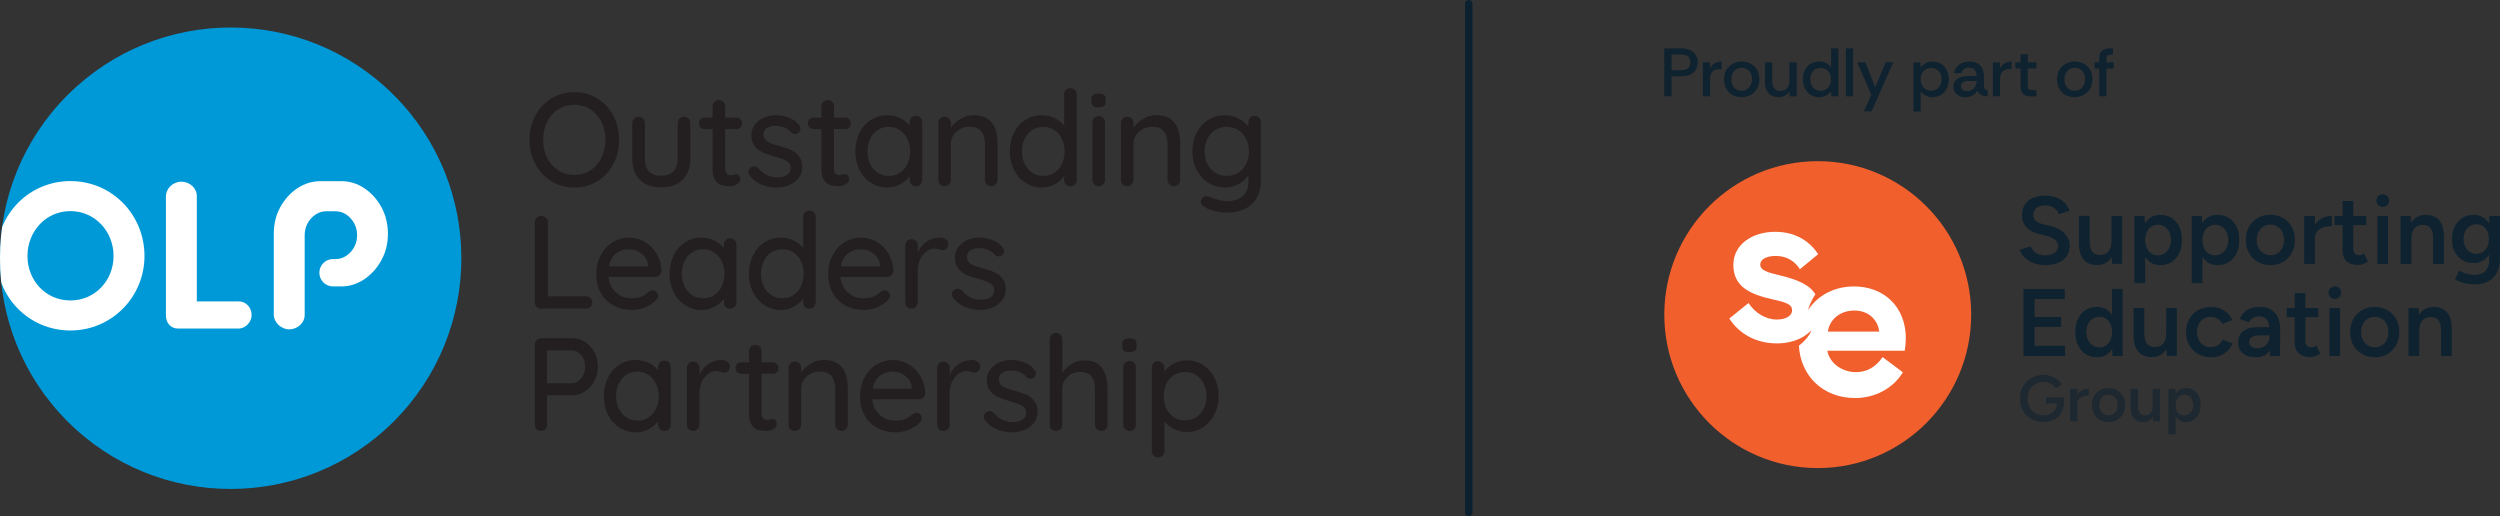 <?xml version="1.0" encoding="UTF-8"?>
<svg id="Layer_2" data-name="Layer 2" xmlns="http://www.w3.org/2000/svg" xmlns:xlink="http://www.w3.org/1999/xlink" viewBox="0 0 543.67 112.31">
  <rect x="0" y="0" width="543.67" height="112.31" fill="#333333" stroke="none"/>
  <defs>
    <style>
      .cls-1, .cls-2 {
        fill: none;
      }

      .cls-3 {
        fill: #231f20;
      }

      .cls-4 {
        isolation: isolate;
        opacity: .6;
      }

      .cls-4, .cls-5 {
        fill: #0f222f;
      }

      .cls-2 {
        stroke: #0c212f;
        stroke-linecap: round;
        stroke-miterlimit: 10;
        stroke-width: 1.62px;
      }

      .cls-6 {
        fill: #fff;
      }

      .cls-7 {
        fill: #0099d8;
      }

      .cls-8 {
        fill: #f15f2d;
      }

      .cls-9 {
        clip-path: url(#clippath);
      }
    </style>
    <clipPath id="clippath">
      <path class="cls-1" d="M14.69,20.68c-19.59,19.6-19.59,51.36,0,70.96,19.59,19.59,51.36,19.59,70.96,0,19.59-19.6,19.59-51.37,0-70.96-9.79-9.8-22.63-14.69-35.47-14.69s-25.68,4.9-35.48,14.69"/>
    </clipPath>
  </defs>
  <g id="Layer_1-2" data-name="Layer 1">
    <g>
      <g>
        <g>
          <path class="cls-7" d="M14.69,20.68C34.28,1.08,66.06,1.08,85.64,20.68c19.59,19.59,19.59,51.36,0,70.96-19.6,19.59-51.37,19.59-70.96,0-19.59-19.6-19.59-51.36,0-70.96"/>
          <g class="cls-9">
            <path class="cls-6" d="M24.7,55.67c0,5.29-4,9.67-9.39,9.67s-9.34-4.37-9.34-9.67,3.96-9.76,9.34-9.76,9.39,4.46,9.39,9.76M31.42,55.67c0-9.02-7.09-16.29-16.11-16.29S-.75,46.65-.75,55.67s7.09,16.2,16.06,16.2,16.11-7.27,16.11-16.2"/>
            <path class="cls-6" d="M42.8,42.64c0-1.7-1.52-3.13-3.36-3.13s-3.31,1.47-3.36,3.13v25.96c0,1.56.97,2.85,2.67,2.85h13.21c1.47-.05,2.76-1.43,2.76-2.95,0-1.61-1.24-2.95-2.76-2.95h-9.16v-22.92Z"/>
            <path class="cls-6" d="M72.43,56.33c-1.64,0-2.98,1.33-2.98,2.98s1.33,2.98,2.98,2.98c.03,0,.07-.01.1-.01h0s1.71.01,1.71.01c1.76,0,3.42-.52,4.96-1.55,1.54-1.03,2.79-2.42,3.74-4.15.95-1.73,1.42-3.64,1.42-5.75s-.48-4.07-1.42-5.8c-.95-1.73-2.2-3.1-3.74-4.12-1.54-1.02-3.2-1.52-4.96-1.52h-4.58c-1.76,0-3.42.51-4.96,1.52-1.54,1.02-2.79,2.39-3.74,4.12-.95,1.73-1.42,3.66-1.42,5.8,0,.1.01.19.02.29h-.02v17.36c.05,1.66,1.61,3.13,3.36,3.13,1.84,0,3.36-1.43,3.36-3.13v-5.26h0v-12.07h0s0-.01,0-.02c0-.95.22-1.83.65-2.61.44-.78,1.01-1.41,1.72-1.88.71-.47,1.47-.7,2.28-.7h2.1c.81,0,1.57.23,2.28.7.71.47,1.28,1.1,1.72,1.88.44.78.65,1.66.65,2.61s-.22,1.85-.65,2.63c-.44.78-1.01,1.41-1.72,1.87-.71.46-1.47.7-2.28.7,0,0-.54.01-.57.01"/>
          </g>
          <path class="cls-3" d="M257.74,91.44c-.9,0-1.71-.23-2.42-.68-.71-.45-1.26-1.08-1.66-1.89-.39-.81-.59-1.71-.59-2.71s.2-1.9.59-2.71c.39-.81.95-1.44,1.66-1.89.71-.45,1.52-.68,2.42-.68s1.68.23,2.39.69c.71.46,1.26,1.09,1.66,1.89.39.8.59,1.7.59,2.69s-.2,1.9-.59,2.69c-.39.8-.95,1.43-1.66,1.89-.71.46-1.51.69-2.39.69M258.05,78.36c-1,0-1.94.24-2.82.72-.88.48-1.56,1.06-2.02,1.73v-.84c0-.4-.13-.74-.39-1.01-.26-.27-.59-.4-.99-.4s-.73.13-.98.4c-.25.27-.37.6-.37,1.01v18.12c0,.4.13.73.39.99.26.26.58.39.97.39.4,0,.73-.13.99-.4.26-.27.39-.6.39-.98v-6.4c.54.63,1.24,1.17,2.1,1.61.86.44,1.8.66,2.79.66,1.27,0,2.43-.34,3.49-1.01,1.06-.67,1.89-1.6,2.49-2.78.6-1.18.91-2.52.91-4.02s-.3-2.84-.91-4.03c-.6-1.19-1.44-2.12-2.49-2.78-1.06-.66-2.24-.99-3.54-.99M245.63,76.58c.54,0,.93-.1,1.18-.29.25-.19.37-.52.37-.98v-.46c0-.44-.12-.76-.36-.97-.24-.2-.63-.3-1.17-.3s-.94.1-1.2.29c-.26.19-.39.52-.39.98v.46c0,.44.12.76.36.97.24.2.64.3,1.2.3M247.01,92.34v-12.47c0-.38-.13-.71-.39-.98s-.59-.4-.99-.4-.71.13-.97.4-.39.6-.39.98v12.47c0,.38.13.71.39.98.26.27.58.4.97.4.4,0,.73-.13.99-.4.26-.27.39-.6.39-.98M235.81,78.36c-.98,0-1.9.26-2.77.79-.86.53-1.54,1.17-2.02,1.92v-7.29c0-.38-.13-.71-.39-.98-.26-.27-.59-.4-.99-.4s-.71.13-.97.4c-.26.27-.39.6-.39.98v18.55c0,.4.12.73.37.99.25.26.58.39.98.39s.73-.13.99-.4c.26-.27.39-.6.39-.98v-7.69c0-1.06.37-1.94,1.12-2.67.75-.72,1.69-1.08,2.82-1.08,2.11,0,3.17,1.25,3.17,3.75v7.69c0,.38.13.71.39.98.26.27.58.4.97.4s.73-.13.99-.4c.26-.27.39-.6.39-.98v-7.69c0-4.19-1.69-6.28-5.07-6.28M214.19,91.36c.71.92,1.58,1.59,2.61,2.02,1.03.42,2.15.63,3.36.63.94,0,1.83-.18,2.67-.53.84-.35,1.51-.86,2.03-1.53.52-.66.78-1.44.78-2.35,0-.98-.23-1.77-.69-2.38-.46-.6-1.03-1.06-1.7-1.37-.67-.31-1.52-.59-2.54-.86-1.17-.31-2.04-.62-2.61-.95-.57-.33-.86-.83-.88-1.5,0-.71.25-1.21.76-1.51.51-.3,1.13-.45,1.86-.45s1.36.13,1.94.37c.59.25,1.08.6,1.48,1.07.21.23.49.35.84.35.29,0,.53-.09.72-.26.31-.29.46-.59.46-.89,0-.29-.12-.57-.35-.84-.58-.71-1.32-1.24-2.23-1.58-.91-.35-1.83-.52-2.75-.52s-1.85.18-2.66.55c-.82.37-1.47.87-1.96,1.53-.49.65-.73,1.41-.73,2.28,0,.98.24,1.77.73,2.38.49.6,1.09,1.07,1.8,1.38.71.32,1.6.62,2.68.91,1.09.29,1.93.6,2.49.95.57.35.85.85.85,1.5,0,.71-.28,1.22-.84,1.54-.56.32-1.2.49-1.93.5-.92,0-1.71-.16-2.38-.49-.66-.33-1.28-.82-1.86-1.47-.29-.29-.61-.43-.95-.43-.25,0-.47.07-.66.2-.4.27-.6.6-.6.98,0,.25.09.51.26.78M211.32,78.28c-1.08.02-2.04.32-2.88.91-.85.59-1.48,1.35-1.9,2.29v-1.47c0-.38-.13-.71-.39-.98-.26-.27-.59-.4-.99-.4s-.71.13-.97.4c-.26.27-.39.6-.39.98v12.33c0,.4.12.73.37.99.25.26.58.39.98.39s.73-.13.99-.4c.26-.27.39-.6.39-.98v-6.94c0-.88.18-1.69.53-2.41.35-.72.82-1.29,1.38-1.7.57-.41,1.15-.62,1.74-.62.23,0,.55.07.95.2.35.12.6.17.78.17.35,0,.64-.12.88-.36.24-.24.36-.59.36-1.05,0-.38-.18-.71-.55-.97-.37-.26-.8-.39-1.3-.39M194.14,80.81c1.04,0,1.96.33,2.78.98.82.65,1.27,1.49,1.37,2.51v.23h-8.5c.25-1.27.77-2.2,1.56-2.81.79-.6,1.72-.91,2.79-.91M201.2,85.6c-.02-1.38-.36-2.63-1.01-3.75-.65-1.11-1.52-1.99-2.59-2.62-1.08-.63-2.23-.95-3.46-.95s-2.42.33-3.5.98c-1.09.65-1.96,1.59-2.62,2.81-.66,1.22-.99,2.64-.99,4.25,0,1.48.32,2.8.97,3.98.64,1.17,1.56,2.08,2.74,2.74,1.18.65,2.55.98,4.11.98.96,0,1.9-.19,2.82-.58.92-.38,1.66-.85,2.22-1.41.38-.33.58-.69.58-1.09,0-.31-.11-.58-.33-.81-.22-.23-.49-.35-.82-.35-.27,0-.55.09-.84.26-.44.42-.95.77-1.53,1.04-.58.27-1.33.4-2.25.4-1.34,0-2.48-.42-3.41-1.27-.93-.84-1.47-1.97-1.6-3.37h10.14c.36,0,.68-.12.95-.36.27-.24.41-.53.43-.88M179.19,78.28c-1.02,0-1.97.26-2.87.79-.89.53-1.59,1.18-2.09,1.94v-1.01c0-.38-.13-.71-.39-.98-.26-.27-.59-.4-.99-.4s-.71.13-.97.4c-.26.27-.39.6-.39.98v12.33c0,.4.12.73.37.99.25.26.58.39.98.39s.73-.13.99-.4c.26-.27.39-.6.39-.98v-7.81c0-.67.18-1.29.53-1.86.35-.57.84-1.02,1.47-1.35.62-.34,1.32-.5,2.09-.5,1.17,0,2.02.34,2.54,1.01.52.67.78,1.58.78,2.71v7.81c0,.38.13.71.39.98.26.27.58.4.97.4s.73-.13.99-.4c.26-.27.39-.6.39-.98v-7.84c0-4.15-1.73-6.22-5.19-6.22M168.02,81.3c.36,0,.67-.12.91-.35.24-.23.36-.53.36-.89s-.12-.67-.36-.91c-.24-.24-.54-.36-.91-.36h-2.39v-2.42c0-.38-.13-.71-.39-.98-.26-.27-.58-.4-.97-.4-.4,0-.73.13-.99.4-.26.27-.39.6-.39.98v2.42h-1.67c-.37,0-.67.12-.91.35-.24.23-.36.53-.36.89s.12.67.36.91c.24.24.54.36.91.36h1.67v8.7c0,1.11.21,1.94.62,2.49.41.55.88.89,1.41,1.02.53.13,1.11.2,1.74.2.58,0,1.09-.14,1.56-.43.46-.29.69-.63.69-1.04,0-.33-.09-.6-.26-.81-.17-.21-.38-.32-.63-.32-.13,0-.32.03-.55.1s-.41.1-.55.1c-.86,0-1.3-.48-1.3-1.44v-8.59h2.39ZM156.9,78.28c-1.08.02-2.04.32-2.88.91-.85.59-1.48,1.35-1.9,2.29v-1.47c0-.38-.13-.71-.39-.98-.26-.27-.59-.4-.99-.4s-.71.13-.97.4c-.26.27-.39.6-.39.98v12.33c0,.4.12.73.37.99.25.26.58.39.98.39s.73-.13.99-.4c.26-.27.39-.6.39-.98v-6.94c0-.88.18-1.69.53-2.41.36-.72.82-1.29,1.38-1.7.57-.41,1.15-.62,1.74-.62.23,0,.55.07.95.2.35.12.6.17.78.17.35,0,.64-.12.88-.36.24-.24.36-.59.36-1.05,0-.38-.18-.71-.55-.97-.37-.26-.8-.39-1.3-.39M138.62,91.47c-.9,0-1.7-.23-2.41-.69-.7-.46-1.25-1.09-1.64-1.9-.39-.81-.59-1.72-.59-2.74s.2-1.93.59-2.74c.39-.81.94-1.44,1.64-1.9.7-.46,1.5-.69,2.41-.69s1.7.24,2.41.71c.7.47,1.25,1.11,1.64,1.92.39.81.59,1.71.59,2.71s-.2,1.93-.59,2.74c-.39.81-.94,1.44-1.64,1.9-.7.46-1.5.69-2.41.69M144.49,78.42c-.4,0-.73.13-.98.4-.25.27-.37.61-.37,1.01v.69c-.52-.65-1.22-1.19-2.09-1.61-.87-.42-1.82-.63-2.84-.63-1.27,0-2.43.34-3.49,1.01-1.06.67-1.89,1.61-2.49,2.81-.61,1.2-.91,2.55-.91,4.05s.3,2.85.91,4.05c.6,1.2,1.44,2.14,2.51,2.81,1.07.67,2.25,1.01,3.56,1.01,1,0,1.93-.24,2.79-.71.86-.47,1.55-1.04,2.05-1.71v.75c0,.4.12.73.37.99.25.26.58.39.98.39s.73-.13.99-.4c.26-.27.39-.6.39-.98v-12.5c0-.42-.13-.76-.39-1.02s-.59-.39-.99-.39M124.37,83.35h-5.42v-7.15h5.42c.79,0,1.46.34,2.03,1.02.57.68.85,1.51.85,2.49,0,.63-.13,1.23-.39,1.79-.26.56-.61,1-1.05,1.34-.44.34-.92.5-1.44.5M124.37,73.55h-6.68c-.38,0-.71.13-.98.4s-.4.6-.4.98v17.4c0,.4.12.73.36.99.24.26.56.39.97.39s.7-.13.95-.4c.25-.27.37-.6.37-.98v-6.37h5.42c1.02,0,1.96-.28,2.82-.84s1.55-1.32,2.06-2.28c.51-.96.76-2.01.76-3.14s-.25-2.17-.76-3.11c-.51-.94-1.2-1.69-2.06-2.23s-1.81-.82-2.82-.82"/>
          <path class="cls-3" d="M207.26,64.74c.71.92,1.58,1.59,2.61,2.02,1.03.42,2.15.63,3.36.63.94,0,1.83-.18,2.67-.53.84-.36,1.51-.86,2.03-1.53.52-.66.78-1.45.78-2.35,0-.98-.23-1.77-.69-2.38-.46-.61-1.03-1.06-1.7-1.37-.67-.31-1.52-.6-2.54-.86-1.17-.31-2.04-.62-2.61-.95-.57-.33-.86-.83-.88-1.5,0-.71.25-1.21.76-1.51.51-.3,1.13-.45,1.86-.45s1.36.12,1.94.37c.59.25,1.08.6,1.48,1.07.21.23.49.35.84.35.29,0,.53-.09.72-.26.31-.29.46-.59.46-.89,0-.29-.12-.57-.35-.84-.58-.71-1.32-1.24-2.23-1.58-.91-.35-1.83-.52-2.75-.52s-1.85.18-2.67.55c-.82.37-1.47.87-1.96,1.53-.49.65-.73,1.41-.73,2.28,0,.98.24,1.77.73,2.38.49.61,1.09,1.07,1.8,1.38.71.32,1.6.62,2.68.91,1.09.29,1.93.6,2.49.95.57.35.85.85.85,1.5,0,.71-.28,1.22-.84,1.54-.56.32-1.2.49-1.93.5-.92,0-1.71-.16-2.38-.49-.66-.33-1.28-.82-1.86-1.47-.29-.29-.61-.43-.95-.43-.25,0-.47.07-.66.2-.4.27-.6.6-.6.98,0,.25.09.51.26.78M204.38,51.66c-1.08.02-2.04.32-2.88.91-.85.59-1.48,1.35-1.9,2.29v-1.47c0-.38-.13-.71-.39-.98-.26-.27-.59-.4-.99-.4s-.71.13-.97.4c-.26.27-.39.6-.39.98v12.33c0,.4.12.73.37.99.25.26.58.39.98.39s.73-.13.99-.4.39-.6.39-.98v-6.94c0-.88.18-1.69.53-2.41.36-.72.82-1.29,1.38-1.7.57-.41,1.15-.62,1.74-.62.23,0,.55.07.95.2.35.12.6.17.78.17.35,0,.64-.12.88-.36.24-.24.36-.59.36-1.05,0-.38-.18-.71-.55-.97-.37-.26-.8-.39-1.3-.39M187.21,54.2c1.04,0,1.96.33,2.78.98.82.65,1.27,1.49,1.37,2.51v.23h-8.5c.25-1.27.77-2.2,1.56-2.81.79-.61,1.72-.91,2.79-.91M194.27,58.98c-.02-1.38-.36-2.63-1.01-3.75-.65-1.11-1.52-1.99-2.59-2.62-1.08-.63-2.23-.95-3.46-.95s-2.42.33-3.5.98c-1.09.65-1.96,1.59-2.62,2.81-.66,1.22-.99,2.64-.99,4.25,0,1.48.32,2.8.97,3.98.64,1.17,1.56,2.08,2.74,2.74,1.18.65,2.55.98,4.11.98.96,0,1.9-.19,2.82-.58.92-.38,1.66-.85,2.22-1.41.38-.33.58-.69.58-1.09,0-.31-.11-.58-.33-.81-.22-.23-.49-.35-.82-.35-.27,0-.55.09-.84.26-.44.42-.95.77-1.53,1.04-.58.27-1.33.4-2.25.4-1.34,0-2.48-.42-3.41-1.27-.93-.85-1.47-1.97-1.6-3.37h10.14c.36,0,.68-.12.95-.36.27-.24.41-.53.43-.88M170.14,64.86c-.9,0-1.7-.23-2.41-.69-.7-.46-1.25-1.09-1.64-1.9-.39-.81-.59-1.72-.59-2.74s.2-1.91.59-2.72c.39-.82.94-1.45,1.64-1.92.7-.46,1.5-.69,2.41-.69s1.7.23,2.41.69c.7.46,1.25,1.1,1.64,1.92.39.82.59,1.72.59,2.72s-.2,1.93-.59,2.74c-.39.81-.94,1.44-1.64,1.9-.7.46-1.5.69-2.41.69M176.02,45.79c-.4,0-.73.13-.98.39-.25.26-.37.59-.37.99v6.77c-.54-.67-1.24-1.22-2.1-1.64-.86-.42-1.81-.63-2.82-.63-1.27,0-2.43.34-3.49,1.01-1.06.67-1.89,1.61-2.49,2.81-.61,1.2-.91,2.55-.91,4.05s.31,2.85.92,4.05c.61,1.2,1.45,2.14,2.51,2.81,1.06.67,2.24,1.01,3.54,1.01,1,0,1.93-.24,2.81-.72.87-.48,1.55-1.07,2.03-1.76v.81c0,.4.12.73.37.99.25.26.58.39.98.39s.73-.13.99-.4.39-.6.39-.98v-18.55c0-.4-.13-.73-.39-.99-.26-.26-.59-.39-.99-.39M152.91,64.86c-.9,0-1.7-.23-2.41-.69-.7-.46-1.25-1.09-1.64-1.9-.39-.81-.59-1.72-.59-2.74s.2-1.93.59-2.74c.39-.81.94-1.44,1.64-1.9.7-.46,1.5-.69,2.41-.69s1.7.24,2.41.71c.7.47,1.25,1.11,1.64,1.92.39.81.59,1.71.59,2.71s-.2,1.93-.59,2.74c-.39.81-.94,1.44-1.64,1.9-.7.46-1.5.69-2.41.69M158.78,51.81c-.4,0-.73.13-.98.4-.25.27-.37.6-.37,1.01v.69c-.52-.65-1.21-1.19-2.09-1.61-.87-.42-1.82-.63-2.84-.63-1.27,0-2.43.34-3.49,1.01-1.06.67-1.89,1.61-2.49,2.81-.6,1.2-.91,2.55-.91,4.05s.3,2.85.91,4.05c.6,1.2,1.44,2.14,2.51,2.81,1.07.67,2.25,1.01,3.56,1.01,1,0,1.93-.24,2.79-.71.86-.47,1.55-1.04,2.05-1.71v.75c0,.4.12.73.37.99.25.26.58.39.98.39s.73-.13.99-.4.39-.6.39-.98v-12.5c0-.42-.13-.76-.39-1.02s-.59-.39-.99-.39M136.78,54.2c1.04,0,1.96.33,2.78.98.82.65,1.27,1.49,1.37,2.51v.23h-8.5c.25-1.27.77-2.2,1.56-2.81.79-.61,1.72-.91,2.79-.91M143.84,58.98c-.02-1.38-.36-2.63-1.01-3.75-.65-1.11-1.52-1.99-2.59-2.62-1.08-.63-2.23-.95-3.46-.95s-2.42.33-3.5.98c-1.09.65-1.96,1.59-2.62,2.81-.66,1.22-.99,2.64-.99,4.25,0,1.48.32,2.8.97,3.98.64,1.17,1.56,2.08,2.74,2.74,1.18.65,2.55.98,4.11.98.96,0,1.9-.19,2.82-.58.92-.38,1.66-.85,2.22-1.41.38-.33.58-.69.58-1.09,0-.31-.11-.58-.33-.81-.22-.23-.49-.35-.82-.35-.27,0-.55.09-.84.26-.44.42-.95.77-1.53,1.04-.58.27-1.33.4-2.25.4-1.34,0-2.48-.42-3.41-1.27-.93-.85-1.47-1.97-1.6-3.37h10.14c.36,0,.68-.12.95-.36.27-.24.41-.53.43-.88M127.42,64.43h-8.27v-16.1c0-.38-.14-.71-.42-.98-.28-.27-.61-.4-.99-.4-.42,0-.77.13-1.04.4-.27.27-.4.6-.4.98v17.4c0,.38.13.71.39.98.26.27.59.4.99.4h9.74c.4,0,.73-.12.99-.37.26-.25.39-.57.39-.95s-.13-.73-.39-.98c-.26-.25-.59-.37-.99-.37"/>
          <path class="cls-3" d="M266.76,38.25c-.92,0-1.75-.23-2.48-.69-.73-.46-1.3-1.1-1.71-1.92-.41-.82-.62-1.72-.62-2.72s.21-1.91.62-2.72c.41-.82.98-1.45,1.71-1.92.73-.46,1.56-.69,2.48-.69s1.78.23,2.51.69c.73.46,1.3,1.09,1.71,1.9.41.81.62,1.72.62,2.74s-.21,1.93-.62,2.75c-.41.82-.98,1.45-1.71,1.9-.73.45-1.57.68-2.51.68M272.84,25.19c-.4,0-.73.13-.98.4-.25.27-.37.61-.37,1.01v.92c-.52-.69-1.23-1.28-2.15-1.76-.91-.48-1.9-.72-2.95-.72-1.31,0-2.5.34-3.59,1.01-1.09.67-1.94,1.61-2.56,2.81-.62,1.2-.94,2.55-.94,4.05s.31,2.85.94,4.05,1.48,2.14,2.58,2.81c1.09.67,2.3,1.01,3.63,1.01,1.06,0,2.06-.27,3.01-.81s1.63-1.18,2.03-1.93v1.56c0,1.29-.41,2.3-1.22,3.04-.82.74-1.99,1.11-3.53,1.11-.86,0-2.07-.3-3.6-.89-.29-.12-.56-.17-.81-.17-.5,0-.85.24-1.07.72-.08.19-.12.35-.12.46,0,.46.3.84.89,1.15.29.29.95.57,1.97.84,1.03.27,1.93.4,2.69.4,1.42,0,2.7-.25,3.83-.75,1.13-.5,2.03-1.27,2.69-2.32.66-1.05.99-2.35.99-3.9v-12.68c0-.42-.13-.76-.39-1.02s-.59-.39-.99-.39M251.46,25.05c-1.02,0-1.97.26-2.87.79-.89.53-1.59,1.18-2.09,1.94v-1.01c0-.38-.13-.71-.39-.98-.26-.27-.59-.4-.99-.4s-.71.13-.97.4c-.26.27-.39.6-.39.98v12.33c0,.4.12.73.37.99.25.26.58.39.98.39s.73-.13.99-.4c.26-.27.39-.6.39-.98v-7.81c0-.67.18-1.29.53-1.86.36-.57.85-1.02,1.47-1.35.62-.34,1.32-.5,2.09-.5,1.17,0,2.02.34,2.54,1.01.52.67.78,1.58.78,2.71v7.81c0,.38.13.71.39.98.26.27.58.4.97.4.4,0,.73-.13.99-.4.26-.27.39-.6.39-.98v-7.84c0-4.15-1.73-6.22-5.19-6.22M238.92,23.35c.54,0,.93-.1,1.18-.29.25-.19.37-.52.37-.98v-.46c0-.44-.12-.76-.36-.97-.24-.2-.63-.3-1.17-.3s-.94.1-1.2.29c-.26.19-.39.52-.39.98v.46c0,.44.12.76.36.97.24.2.64.3,1.2.3M240.3,39.11v-12.48c0-.38-.13-.71-.39-.98s-.59-.4-.99-.4-.71.13-.97.4-.39.6-.39.98v12.48c0,.38.13.71.39.98.26.27.58.4.97.4s.73-.13.99-.4c.26-.27.39-.6.39-.98M226.88,38.25c-.9,0-1.7-.23-2.41-.69-.7-.46-1.25-1.1-1.64-1.9-.39-.81-.59-1.72-.59-2.74s.2-1.91.59-2.72c.39-.82.94-1.45,1.64-1.92.7-.46,1.5-.69,2.41-.69s1.7.23,2.41.69c.7.46,1.25,1.1,1.64,1.92.39.82.59,1.72.59,2.72s-.2,1.93-.59,2.74c-.39.81-.94,1.44-1.64,1.9-.7.46-1.5.69-2.41.69M232.76,19.17c-.4,0-.73.13-.98.39-.25.26-.37.59-.37.99v6.77c-.54-.67-1.24-1.22-2.1-1.64s-1.81-.63-2.82-.63c-1.27,0-2.43.34-3.49,1.01-1.06.67-1.89,1.61-2.49,2.81-.61,1.2-.91,2.55-.91,4.05s.31,2.85.92,4.05c.61,1.2,1.45,2.14,2.51,2.81,1.06.67,2.24,1.01,3.54,1.01,1,0,1.93-.24,2.81-.72.87-.48,1.55-1.07,2.03-1.76v.81c0,.4.12.73.37.99.25.26.58.39.98.39s.73-.13.99-.4c.26-.27.39-.6.39-.98v-18.55c0-.4-.13-.73-.39-.99s-.59-.39-.99-.39M211.75,25.05c-1.02,0-1.97.26-2.87.79-.89.53-1.59,1.18-2.09,1.94v-1.01c0-.38-.13-.71-.39-.98-.26-.27-.59-.4-.99-.4s-.71.13-.97.4c-.26.27-.39.6-.39.98v12.33c0,.4.12.73.37.99.25.26.58.39.98.39s.73-.13.99-.4c.26-.27.39-.6.39-.98v-7.81c0-.67.18-1.29.53-1.86.35-.57.84-1.02,1.47-1.35.62-.34,1.32-.5,2.09-.5,1.17,0,2.02.34,2.54,1.01.52.67.78,1.58.78,2.71v7.81c0,.38.13.71.39.98.26.27.58.4.97.4s.73-.13.99-.4c.26-.27.39-.6.39-.98v-7.84c0-4.15-1.73-6.22-5.19-6.22M193.29,38.25c-.9,0-1.7-.23-2.41-.69-.7-.46-1.25-1.1-1.64-1.9-.39-.81-.59-1.72-.59-2.74s.2-1.93.59-2.74c.39-.81.94-1.44,1.64-1.9.7-.46,1.5-.69,2.41-.69s1.7.24,2.41.71c.7.47,1.25,1.11,1.64,1.92.39.81.59,1.71.59,2.71s-.2,1.93-.59,2.74c-.39.81-.94,1.44-1.64,1.9-.7.46-1.5.69-2.41.69M199.17,25.19c-.4,0-.73.13-.98.4-.25.27-.37.61-.37,1.01v.69c-.52-.65-1.21-1.19-2.09-1.61-.87-.42-1.82-.63-2.84-.63-1.27,0-2.43.34-3.49,1.01-1.06.67-1.89,1.61-2.49,2.81-.6,1.2-.91,2.55-.91,4.05s.3,2.85.91,4.05,1.44,2.14,2.51,2.81c1.07.67,2.25,1.01,3.56,1.01,1,0,1.93-.24,2.79-.71.86-.47,1.55-1.04,2.05-1.71v.75c0,.4.12.73.37.99.25.26.58.39.98.39s.73-.13.99-.4c.26-.27.39-.6.39-.98v-12.5c0-.42-.13-.76-.39-1.02s-.59-.39-.99-.39M183.76,28.08c.36,0,.67-.12.91-.35s.36-.53.36-.89-.12-.67-.36-.91c-.24-.24-.54-.36-.91-.36h-2.39v-2.42c0-.38-.13-.71-.39-.98-.26-.27-.58-.4-.97-.4-.4,0-.73.13-.99.4-.26.27-.39.6-.39.98v2.42h-1.67c-.37,0-.67.12-.91.35-.24.23-.36.53-.36.89s.12.67.36.91c.24.24.54.36.91.36h1.67v8.7c0,1.11.21,1.94.62,2.49.41.55.88.89,1.41,1.02.53.13,1.11.2,1.74.2.58,0,1.09-.14,1.56-.43.46-.29.69-.63.69-1.04,0-.33-.09-.6-.26-.81-.17-.21-.38-.32-.63-.32-.13,0-.32.03-.55.1-.23.07-.41.1-.55.1-.86,0-1.3-.48-1.3-1.44v-8.59h2.39ZM163,38.13c.71.92,1.58,1.59,2.61,2.02,1.03.42,2.15.63,3.36.63.94,0,1.83-.18,2.67-.53.84-.35,1.51-.86,2.03-1.53.52-.66.78-1.45.78-2.35,0-.98-.23-1.77-.69-2.38-.46-.6-1.03-1.06-1.7-1.37-.67-.31-1.52-.6-2.54-.86-1.17-.31-2.04-.62-2.61-.95-.57-.33-.86-.83-.88-1.5,0-.71.25-1.21.76-1.51.51-.3,1.13-.45,1.86-.45s1.36.13,1.94.37c.59.25,1.08.6,1.48,1.07.21.23.49.35.84.35.29,0,.53-.09.72-.26.31-.29.46-.59.46-.89,0-.29-.12-.57-.35-.84-.58-.71-1.32-1.24-2.23-1.58-.91-.35-1.83-.52-2.75-.52s-1.85.18-2.67.55c-.82.37-1.47.87-1.96,1.53-.49.65-.73,1.41-.73,2.28,0,.98.24,1.77.73,2.38.49.6,1.09,1.07,1.8,1.38.71.32,1.6.62,2.68.91,1.09.29,1.93.6,2.49.95.57.35.85.85.85,1.5,0,.71-.28,1.22-.84,1.54s-1.2.49-1.93.5c-.92,0-1.71-.16-2.38-.49-.66-.33-1.28-.82-1.86-1.47-.29-.29-.61-.43-.95-.43-.25,0-.47.07-.66.2-.4.27-.6.6-.6.98,0,.25.09.51.26.78M160.09,28.08c.36,0,.67-.12.91-.35.24-.23.36-.53.36-.89s-.12-.67-.36-.91c-.24-.24-.54-.36-.91-.36h-2.39v-2.42c0-.38-.13-.71-.39-.98-.26-.27-.58-.4-.97-.4-.4,0-.73.13-.99.4-.26.27-.39.6-.39.98v2.42h-1.67c-.37,0-.67.12-.91.35-.24.23-.36.53-.36.89s.12.67.36.91c.24.24.54.36.91.36h1.67v8.7c0,1.11.21,1.94.62,2.49.41.55.88.89,1.41,1.02.53.13,1.11.2,1.74.2.58,0,1.09-.14,1.56-.43.46-.29.69-.63.69-1.04,0-.33-.09-.6-.26-.81-.17-.21-.38-.32-.63-.32-.13,0-.32.03-.55.1-.23.07-.41.1-.55.1-.86,0-1.3-.48-1.3-1.44v-8.59h2.39ZM148.74,25.4c-.38,0-.71.13-.97.4-.26.27-.39.6-.39.98v7.66c0,1.25-.31,2.19-.92,2.82-.62.63-1.51.95-2.68.95-2.36,0-3.54-1.26-3.54-3.77v-7.66c0-.38-.13-.71-.39-.98-.26-.27-.59-.4-.99-.4s-.71.13-.97.4c-.26.27-.39.6-.39.98v7.66c0,2,.55,3.55,1.64,4.65,1.09,1.1,2.64,1.66,4.64,1.66s3.58-.55,4.68-1.66c1.1-1.1,1.66-2.65,1.66-4.65v-7.66c0-.38-.13-.71-.39-.98-.26-.27-.59-.4-.99-.4M131.66,30.41c0,1.44-.29,2.74-.86,3.9-.58,1.16-1.38,2.07-2.41,2.74-1.03.66-2.19.99-3.5.99s-2.47-.33-3.5-.99c-1.03-.66-1.83-1.57-2.41-2.74-.58-1.16-.86-2.46-.86-3.9s.29-2.77.86-3.93c.58-1.16,1.38-2.07,2.41-2.72,1.03-.65,2.19-.98,3.5-.98s2.47.33,3.5.99c1.03.66,1.83,1.58,2.41,2.74.58,1.16.86,2.46.86,3.9M134.63,30.41c0-1.94-.42-3.7-1.25-5.27-.84-1.57-1.99-2.82-3.47-3.73-1.48-.91-3.15-1.37-5.01-1.37s-3.53.46-5.01,1.37c-1.48.91-2.64,2.16-3.47,3.73s-1.25,3.33-1.25,5.27.42,3.7,1.25,5.27c.84,1.58,1.99,2.82,3.47,3.73,1.48.91,3.15,1.37,5.01,1.37s3.53-.46,5.01-1.37c1.48-.91,2.64-2.16,3.47-3.73.84-1.57,1.25-3.33,1.25-5.27"/>
        </g>
        <g>
          <g id="Layer_1-2" data-name="Layer 1-2">
            <path class="cls-5" d="M458.08,20.95v-6.06h1.57v-1.33h-1.57v-.76c0-.34.08-.58.22-.72.15-.14.4-.21.75-.21h.45v-1.36h-.68c-.74,0-1.3.18-1.71.53-.4.35-.6.93-.6,1.73v.77h-1v1.33h1v6.06h1.58,0ZM450.08,19.48c-.34-.19-.61-.47-.81-.85-.2-.38-.31-.83-.31-1.37,0-.48.09-.9.26-1.28s.43-.67.76-.9c.33-.22.73-.33,1.2-.33s.84.1,1.18.31c.34.2.6.49.79.86.19.37.28.81.28,1.3s-.1.92-.3,1.3-.47.68-.81.9c-.34.22-.73.33-1.18.33-.38,0-.74-.09-1.07-.28M453.16,20.63c.59-.33,1.05-.79,1.38-1.38.33-.59.5-1.25.5-2,0-.81-.17-1.49-.51-2.07-.34-.58-.81-1.02-1.39-1.33-.58-.31-1.23-.47-1.95-.47s-1.36.16-1.95.47c-.58.31-1.04.76-1.39,1.33-.34.58-.51,1.27-.51,2.07s.17,1.47.5,2.06c.33.59.79,1.04,1.36,1.35s1.22.47,1.92.47c.76,0,1.44-.17,2.03-.5M442.84,20.95v-1.34h-.83c-.36,0-.62-.07-.79-.19-.17-.13-.25-.38-.25-.76v-3.77h1.88v-1.33h-1.88v-1.79h-1.58v1.79h-1.12v1.33h1.12v3.77c0,.82.2,1.4.59,1.76s.96.54,1.69.54h1.18,0ZM434.95,20.95v-3.71c0-.74.17-1.3.51-1.66.34-.36.87-.55,1.59-.55h.42v-1.65c-.58,0-1.08.13-1.51.38-.43.25-.77.6-1.02,1.05l-.04-1.25h-1.52v7.39h1.58,0ZM426.85,19.57c-.27-.17-.4-.45-.4-.83,0-.29.08-.51.23-.68.15-.16.36-.28.61-.35.25-.07.52-.1.8-.1h1.77v.04c0,.39-.09.74-.26,1.07-.17.33-.41.59-.72.8-.3.2-.66.31-1.08.31-.37,0-.69-.09-.95-.26M428.99,20.72c.46-.27.81-.61,1.04-1.02.11.3.26.54.46.72.19.18.44.31.72.4.29.09.63.13,1.03.13v-1.36c-.29-.02-.49-.1-.6-.23s-.18-.35-.19-.63v-2.25c0-.61-.12-1.14-.36-1.61-.24-.47-.59-.83-1.06-1.1-.47-.26-1.06-.39-1.79-.39-.55,0-1.06.1-1.54.31-.48.2-.88.49-1.19.87-.31.38-.49.83-.54,1.37h1.59c.08-.43.28-.74.59-.93s.67-.29,1.08-.29c.32,0,.6.07.84.19.24.13.43.32.57.59.14.26.21.61.21,1.04h-1.88c-.58,0-1.11.08-1.59.24s-.86.41-1.15.76c-.28.35-.43.8-.43,1.36,0,.48.12.88.36,1.22.24.34.56.59.95.77.4.17.83.26,1.3.26.59,0,1.11-.14,1.57-.41M418.76,19.42c-.33-.22-.59-.52-.78-.9-.19-.38-.28-.8-.28-1.26,0-.49.1-.92.29-1.3.19-.38.46-.67.8-.88.34-.21.73-.31,1.16-.31s.83.1,1.17.31c.34.2.61.49.81.86.19.37.29.81.29,1.3s-.1.91-.29,1.28-.46.67-.8.89-.73.33-1.18.33-.85-.11-1.19-.33M417.68,24.23v-4.4c.23.36.56.66,1.01.92.44.25.97.38,1.59.38.73,0,1.35-.17,1.88-.51.53-.34.93-.81,1.22-1.4s.43-1.25.43-1.97-.14-1.37-.43-1.95c-.28-.59-.69-1.05-1.21-1.39-.53-.34-1.16-.51-1.89-.51-.6,0-1.11.12-1.55.37-.44.24-.78.55-1.04.93l-.06-1.12h-1.52v10.67h1.58ZM407.01,24.23l4.72-10.67h-1.65l-2.28,5.39-2.16-5.39h-1.76l3.08,7.06-1.62,3.6h1.67,0ZM402.99,10.52h-1.58v10.43h1.58v-10.43ZM394.79,19.43c-.34-.21-.61-.5-.81-.88s-.3-.81-.3-1.31.1-.93.29-1.3c.19-.37.46-.66.79-.86.33-.21.72-.31,1.15-.31s.8.1,1.14.29c.34.19.62.48.82.85.2.37.3.82.3,1.35,0,.47-.09.89-.28,1.27-.18.38-.44.67-.77.89-.33.22-.74.33-1.21.33-.42,0-.79-.1-1.13-.31M397.16,20.76c.45-.25.79-.56,1.04-.94l.06,1.13h1.52v-10.43h-1.58v4.14c-.28-.41-.64-.72-1.1-.95-.45-.22-.95-.34-1.48-.34-.74,0-1.37.17-1.9.51s-.94.81-1.23,1.39c-.29.58-.43,1.23-.43,1.95s.15,1.38.43,1.97c.29.58.7,1.05,1.22,1.41.53.35,1.16.53,1.89.53.58,0,1.1-.12,1.55-.37M388.17,20.8c.43-.22.76-.53,1-.93l.04,1.09h1.52v-7.39h-1.58v3.96c0,.71-.18,1.26-.53,1.66s-.83.6-1.42.6-1.03-.18-1.33-.55c-.3-.37-.46-.88-.46-1.53v-4.14h-1.58v4.35c0,.68.12,1.25.36,1.73.24.48.58.85,1.02,1.1.44.25.97.38,1.57.38.5,0,.96-.11,1.39-.34M377.65,19.48c-.34-.19-.61-.47-.81-.85-.2-.38-.31-.83-.31-1.37,0-.48.09-.9.26-1.28s.43-.67.76-.9c.33-.22.73-.33,1.2-.33s.84.1,1.18.31c.34.2.6.49.79.86.19.37.28.81.28,1.3s-.1.92-.3,1.3-.47.68-.81.9c-.34.22-.73.33-1.18.33-.38,0-.74-.09-1.07-.28M380.74,20.63c.59-.33,1.05-.79,1.38-1.38.33-.59.5-1.25.5-2,0-.81-.17-1.49-.51-2.07-.34-.58-.81-1.02-1.39-1.33-.58-.31-1.23-.47-1.95-.47s-1.36.16-1.95.47c-.58.31-1.04.76-1.39,1.33-.34.58-.51,1.27-.51,2.07s.17,1.47.5,2.06c.33.59.79,1.04,1.36,1.35s1.22.47,1.92.47c.76,0,1.44-.17,2.03-.5M371.89,20.95v-3.71c0-.74.17-1.3.51-1.66.34-.36.87-.55,1.59-.55h.42v-1.65c-.58,0-1.08.13-1.51.38-.43.25-.77.6-1.02,1.05l-.04-1.25h-1.52v7.39h1.58,0ZM363.51,11.86h2.04c.74,0,1.27.15,1.58.46.31.3.46.72.46,1.24s-.16.94-.46,1.24c-.31.3-.83.46-1.58.46h-2.04v-3.4ZM363.51,20.95v-4.34h2.07c.72,0,1.34-.11,1.88-.34s.97-.57,1.28-1.02c.31-.45.46-1.02.46-1.69s-.15-1.21-.46-1.66c-.3-.45-.72-.79-1.26-1.03-.54-.23-1.17-.35-1.91-.35h-3.65v10.43h1.58Z"/>
          </g>
          <g>
            <g>
              <path class="cls-5" d="M445.95,49.16l-1.79-.44c-.61-.15-1.09-.38-1.45-.68-.35-.3-.53-.72-.53-1.26,0-.67.23-1.19.68-1.56.45-.38,1.07-.56,1.87-.56s1.4.18,1.92.54c.51.36.88.82,1.08,1.38l2.34-.75c-.22-.63-.56-1.19-1.02-1.68-.46-.49-1.04-.88-1.74-1.17-.7-.28-1.52-.43-2.45-.43-1.65,0-2.93.38-3.82,1.14-.89.76-1.33,1.82-1.33,3.18,0,.72.16,1.35.47,1.88.31.53.74.97,1.29,1.31.55.35,1.16.61,1.85.79l1.79.46c.75.2,1.35.47,1.79.82.45.35.67.81.67,1.37,0,.61-.26,1.11-.79,1.48-.53.38-1.24.56-2.15.56-.78-.01-1.43-.22-1.96-.6-.53-.39-.88-.84-1.06-1.36l-2.38.73c.12.43.34.84.66,1.24.31.4.71.75,1.19,1.07.48.32,1.04.57,1.67.75.63.18,1.33.27,2.1.27,1.13,0,2.08-.18,2.87-.54.79-.36,1.38-.86,1.78-1.5.4-.64.6-1.38.6-2.21,0-.95-.36-1.81-1.08-2.59-.72-.78-1.74-1.33-3.04-1.65h0Z"/>
              <path class="cls-5" d="M453.93,57.15c.59.33,1.3.5,2.12.5s1.55-.21,2.14-.62c.4-.28.74-.65,1.02-1.11l.1,1.47h2.19v-10.43h-2.31v5.44c0,.99-.22,1.74-.65,2.27-.43.53-1.04.79-1.84.77-.45,0-.84-.09-1.18-.27-.34-.18-.61-.5-.8-.96-.19-.46-.29-1.1-.29-1.92v-5.34h-2.34v5.88c0,1.11.16,2.02.48,2.73.32.71.77,1.23,1.37,1.56Z"/>
              <path class="cls-5" d="M466.51,55.86c.28.45.62.82,1.03,1.12.63.45,1.39.68,2.26.68.95,0,1.77-.23,2.47-.68.7-.45,1.25-1.09,1.65-1.91.4-.82.59-1.78.59-2.88s-.2-2.07-.59-2.89c-.4-.81-.95-1.45-1.65-1.9-.7-.45-1.53-.68-2.47-.68-.88,0-1.63.23-2.26.68-.42.3-.77.69-1.06,1.15l-.12-1.58h-2.19v14.6h2.34v-5.71ZM467.83,49.3c.42-.28.89-.43,1.42-.43.57,0,1.07.14,1.5.42.43.28.77.67,1.01,1.17.24.5.37,1.08.37,1.73s-.13,1.23-.39,1.73c-.26.5-.6.89-1.03,1.18-.43.29-.92.43-1.48.43s-1-.14-1.41-.43c-.41-.28-.73-.68-.96-1.18-.23-.5-.34-1.08-.34-1.73s.11-1.21.34-1.71c.23-.5.55-.89.97-1.18h0Z"/>
              <path class="cls-5" d="M486.37,49.3c-.4-.81-.95-1.45-1.65-1.9-.7-.45-1.53-.68-2.47-.68-.88,0-1.63.23-2.26.68-.42.3-.77.69-1.06,1.15l-.12-1.58h-2.19v14.6h2.34v-5.71c.28.45.62.82,1.03,1.12.63.45,1.39.68,2.26.68.95,0,1.77-.23,2.47-.68.7-.45,1.25-1.09,1.65-1.91.4-.82.59-1.78.59-2.88s-.2-2.07-.59-2.89ZM484.18,53.92c-.26.5-.6.89-1.03,1.18-.43.29-.92.43-1.48.43s-1-.14-1.41-.43c-.41-.28-.73-.68-.96-1.18-.23-.5-.34-1.08-.34-1.73s.11-1.21.34-1.71c.23-.5.55-.89.97-1.18.42-.28.89-.43,1.42-.43.57,0,1.07.14,1.5.42.43.28.77.67,1.01,1.17.24.5.37,1.08.37,1.73s-.13,1.23-.39,1.73h0Z"/>
              <path class="cls-5" d="M498.39,55.02c.45-.82.68-1.77.68-2.84s-.23-2.02-.68-2.84c-.45-.82-1.08-1.46-1.89-1.93-.81-.47-1.74-.7-2.79-.7s-1.95.23-2.75.7c-.81.47-1.44,1.11-1.89,1.93-.45.82-.68,1.77-.68,2.84s.23,2.02.69,2.84c.46.82,1.09,1.46,1.9,1.93.81.47,1.74.7,2.79.7s1.94-.23,2.74-.7c.8-.47,1.42-1.11,1.88-1.93h0ZM496.33,53.9c-.25.49-.59.88-1.03,1.17-.44.29-.95.43-1.53.43s-1.1-.14-1.55-.43c-.45-.28-.81-.67-1.06-1.17-.26-.49-.39-1.07-.39-1.72s.13-1.23.38-1.72c.25-.49.6-.88,1.04-1.17.44-.28.96-.43,1.54-.43s1.1.14,1.55.43c.45.29.8.67,1.05,1.17.25.49.38,1.07.38,1.72s-.13,1.23-.38,1.72Z"/>
              <path class="cls-5" d="M507.11,46.93c-.75,0-1.47.18-2.16.53-.62.32-1.12.79-1.53,1.4v-1.89h-2.34v10.43h2.34v-5.59c0-.64.17-1.15.52-1.54.35-.39.8-.67,1.37-.84s1.16-.26,1.8-.26v-2.23Z"/>
              <path class="cls-5" d="M513.89,57.45c.36-.13.72-.32,1.08-.57l-.85-1.77c-.21.15-.4.26-.56.31-.17.06-.32.08-.46.08-.45,0-.78-.13-1.01-.38-.23-.25-.34-.62-.34-1.11v-5.05h2.82v-2h-2.82v-3.25h-2.31v3.25h-1.73v2h1.73v5.48c0,1.03.29,1.82.87,2.37.58.55,1.41.82,2.51.82.36,0,.72-.07,1.08-.2h0Z"/>
              <rect class="cls-5" x="517" y="46.97" width="2.31" height="10.43"/>
              <path class="cls-5" d="M518.16,44.99c.38,0,.7-.14.97-.41s.41-.59.41-.97-.14-.69-.41-.96c-.27-.26-.59-.4-.97-.4s-.7.13-.97.4c-.27.26-.41.58-.41.96s.14.7.41.97c.27.27.59.41.97.41Z"/>
              <path class="cls-5" d="M524.4,51.95c0-.99.22-1.74.65-2.27.43-.53,1.04-.78,1.81-.77.46,0,.86.09,1.2.27.34.18.6.5.79.95.19.45.28,1.09.28,1.93v5.34h2.34v-5.88c0-1.13-.16-2.04-.47-2.74-.31-.7-.76-1.22-1.36-1.55-.59-.33-1.3-.5-2.14-.5s-1.53.21-2.13.62c-.4.28-.74.65-1.02,1.09l-.11-1.46h-2.19v10.43h2.34v-5.44h0Z"/>
              <path class="cls-5" d="M541.33,46.97v1.68c-.31-.51-.7-.94-1.16-1.26-.63-.44-1.37-.67-2.22-.67-.95,0-1.77.22-2.47.67-.7.45-1.25,1.06-1.65,1.86-.4.79-.59,1.73-.59,2.82,0,1.01.2,1.91.59,2.68.4.77.95,1.37,1.65,1.8.7.43,1.53.65,2.47.65.85,0,1.59-.21,2.22-.64.46-.31.85-.71,1.16-1.21v1.03c0,.78-.13,1.42-.4,1.92-.26.5-.63.87-1.11,1.12-.47.24-1.01.36-1.61.36-.56,0-1.06-.06-1.5-.17-.45-.11-.83-.24-1.16-.39-.33-.15-.59-.27-.78-.37l-.9,1.88c.22.15.54.31.94.48.4.17.9.31,1.49.44.59.12,1.25.19,1.99.19,1.07,0,2.01-.21,2.81-.64.81-.42,1.43-1.05,1.88-1.88.44-.83.67-1.83.67-3.01v-9.34h-2.34ZM540.92,53.65c-.22.48-.53.86-.93,1.14-.4.28-.86.42-1.39.42-.56,0-1.05-.14-1.48-.42-.43-.28-.77-.66-1.01-1.14-.24-.48-.36-1.03-.36-1.66s.12-1.2.36-1.68c.24-.48.58-.85,1-1.13.42-.27.91-.41,1.47-.41s.99.14,1.4.41c.4.27.72.65.94,1.13.22.48.33,1.04.33,1.68s-.11,1.18-.33,1.66Z"/>
              <polygon class="cls-5" points="442.45 71.08 448.24 71.08 448.24 68.92 442.45 68.92 442.45 65.04 449.02 65.04 449.02 62.83 440.03 62.83 440.03 77.42 449.08 77.42 449.08 75.21 442.45 75.21 442.45 71.08"/>
              <path class="cls-5" d="M453.55,77c.7.45,1.53.68,2.47.68.88,0,1.63-.23,2.26-.68.42-.3.76-.69,1.05-1.15l.08,1.57h2.21v-14.6h-2.31v5.71c-.28-.44-.62-.82-1.03-1.11-.63-.45-1.39-.68-2.26-.68-.95,0-1.77.23-2.47.68-.7.45-1.25,1.08-1.65,1.9-.4.81-.59,1.78-.59,2.89s.2,2.06.59,2.88c.4.82.95,1.46,1.65,1.91h0ZM454.09,70.48c.24-.5.58-.89,1.01-1.17.43-.28.92-.42,1.48-.42s1.02.14,1.43.42c.41.28.73.67.96,1.17.23.5.34,1.08.34,1.73s-.11,1.23-.34,1.73c-.23.5-.55.89-.96,1.18-.41.29-.88.43-1.41.43-.56,0-1.05-.14-1.49-.43-.44-.28-.78-.68-1.02-1.18-.24-.5-.37-1.08-.39-1.73.01-.65.14-1.23.39-1.73Z"/>
              <path class="cls-5" d="M473.39,77.42v-10.43h-2.31v5.44c0,.99-.22,1.74-.65,2.27-.43.53-1.04.79-1.84.77-.45,0-.84-.09-1.18-.27-.34-.18-.61-.5-.8-.96-.19-.46-.29-1.1-.29-1.92v-5.34h-2.34v5.88c0,1.11.16,2.02.48,2.73.32.71.77,1.23,1.37,1.56.59.33,1.3.5,2.12.5s1.55-.21,2.14-.62c.4-.28.74-.65,1.02-1.11l.1,1.47h2.19Z"/>
              <path class="cls-5" d="M482.32,75.06c-.46.3-.98.45-1.56.45s-1.08-.14-1.53-.43c-.45-.28-.81-.67-1.06-1.17-.26-.49-.39-1.06-.39-1.7s.13-1.21.38-1.7c.25-.49.6-.88,1.04-1.17.44-.28.95-.43,1.52-.43s1.11.14,1.56.42c.46.28.8.65,1.02,1.11l2.17-.83c-.4-.92-1.02-1.62-1.86-2.12-.83-.49-1.77-.74-2.79-.74s-1.99.23-2.81.7c-.81.47-1.45,1.11-1.92,1.93-.47.82-.7,1.77-.7,2.84s.23,2.02.7,2.84c.47.82,1.11,1.46,1.93,1.93.82.47,1.77.7,2.84.7s1.98-.26,2.8-.79c.83-.53,1.44-1.26,1.85-2.21l-2.17-.83c-.22.51-.56.92-1.02,1.22h0Z"/>
              <path class="cls-5" d="M493.89,67.34c-.68-.4-1.53-.59-2.54-.59-.79,0-1.47.12-2.03.35-.56.24-1.03.55-1.4.95-.37.4-.66.82-.89,1.28l2.04.75c.26-.44.58-.77.96-.98.38-.21.81-.31,1.31-.31.54,0,.98.13,1.3.39.33.26.56.63.71,1.11.08.26.13.55.17.87h-2.64c-1.31,0-2.33.29-3.05.85-.73.57-1.1,1.4-1.1,2.48,0,1.01.34,1.8,1.03,2.36.69.56,1.66.83,2.91.83s2.16-.41,2.73-1.22c.08-.11.13-.24.2-.36l.07,1.33h2.15l.06-5.71c0-1.04-.16-1.93-.49-2.67-.33-.74-.83-1.3-1.51-1.7h0ZM493.26,74.42c-.22.39-.52.7-.91.94-.39.24-.85.35-1.38.35-.58,0-1.04-.11-1.37-.34-.33-.23-.49-.55-.49-.95,0-.47.19-.84.56-1.1.38-.26,1.03-.39,1.96-.39h1.94v.17c0,.49-.11.92-.32,1.31h0Z"/>
              <path class="cls-5" d="M503.15,75.44c-.17.06-.32.08-.46.08-.45,0-.78-.12-1.01-.38-.23-.25-.34-.62-.34-1.11v-5.05h2.82v-2h-2.82v-3.25h-2.31v3.25h-1.73v2h1.73v5.48c0,1.03.29,1.82.87,2.37.58.55,1.41.82,2.51.82.36,0,.72-.07,1.08-.2.36-.13.72-.32,1.08-.57l-.85-1.77c-.21.15-.4.26-.56.31h0Z"/>
              <path class="cls-5" d="M507.76,62.28c-.38,0-.7.13-.97.4-.27.26-.41.58-.41.96s.14.7.41.97.59.41.97.41.7-.14.97-.41c.27-.27.41-.59.41-.97s-.14-.69-.41-.96c-.27-.26-.59-.4-.97-.4Z"/>
              <rect class="cls-5" x="506.59" y="67" width="2.31" height="10.43"/>
              <path class="cls-5" d="M519.19,67.45c-.81-.47-1.74-.7-2.79-.7s-1.95.23-2.75.7c-.81.47-1.44,1.11-1.89,1.93-.45.82-.68,1.77-.68,2.84s.23,2.02.69,2.84c.46.82,1.09,1.46,1.9,1.93.81.47,1.74.7,2.79.7s1.94-.23,2.74-.7c.8-.47,1.42-1.11,1.88-1.93.45-.82.68-1.77.68-2.84s-.23-2.02-.68-2.84c-.45-.82-1.08-1.46-1.89-1.93ZM519.02,73.93c-.25.49-.59.88-1.03,1.17-.44.29-.95.43-1.53.43s-1.1-.14-1.55-.43c-.45-.28-.81-.67-1.06-1.17-.26-.49-.39-1.07-.39-1.72s.13-1.23.38-1.72c.25-.49.6-.88,1.04-1.17.44-.28.96-.43,1.54-.43s1.1.14,1.55.43c.45.29.8.67,1.05,1.17.25.49.38,1.07.38,1.72s-.13,1.23-.38,1.72h0Z"/>
              <path class="cls-5" d="M531.36,67.25c-.59-.33-1.3-.5-2.14-.5s-1.53.21-2.13.62c-.4.28-.74.65-1.02,1.09l-.11-1.46h-2.19v10.43h2.34v-5.44c0-.99.22-1.74.65-2.27.43-.53,1.04-.78,1.81-.77.46,0,.86.09,1.2.27.34.18.6.5.79.95.19.45.28,1.09.28,1.93v5.34h2.34v-5.88c0-1.13-.16-2.04-.47-2.74-.31-.7-.76-1.22-1.36-1.55h0Z"/>
              <path class="cls-4" d="M444.95,87.75h2.37c-.02.47-.14.9-.37,1.27-.25.41-.59.72-1.02.95-.43.23-.92.34-1.47.34-.7,0-1.31-.16-1.84-.47-.53-.31-.95-.74-1.24-1.29-.3-.55-.45-1.17-.45-1.87s.15-1.34.45-1.89c.3-.54.71-.97,1.24-1.28.52-.31,1.12-.47,1.8-.47.35,0,.69.06,1.02.18.33.12.64.29.93.5.28.22.51.46.69.73l1.33-.85c-.25-.4-.58-.76-.99-1.07-.41-.31-.86-.55-1.36-.73-.5-.18-1.04-.27-1.62-.27-1,0-1.89.22-2.66.66-.78.44-1.39,1.04-1.83,1.81-.44.77-.66,1.66-.66,2.66s.22,1.87.66,2.64c.44.77,1.05,1.37,1.83,1.81.78.44,1.66.66,2.66.66.88,0,1.65-.18,2.32-.53.67-.35,1.2-.86,1.58-1.51.37-.63.55-1.37.57-2.22h0v-1.1h-3.94v1.33h0Z"/>
              <path class="cls-4" d="M451.76,85.84v-1.28h-1.58v7.06h1.58v-3.79c0-.43.12-.78.35-1.05.24-.26.54-.45.93-.57.38-.12.79-.18,1.22-.18v-1.51c-.51,0-1,.12-1.46.36-.42.21-.76.54-1.04.95h0Z"/>
              <path class="cls-4" d="M460.41,84.86c-.55-.32-1.18-.47-1.89-.47s-1.32.16-1.87.47c-.55.32-.97.75-1.28,1.31-.31.56-.46,1.2-.46,1.92s.16,1.37.47,1.92c.31.56.74.99,1.29,1.31.55.32,1.18.47,1.89.47s1.32-.16,1.86-.47c.54-.32.97-.75,1.27-1.31.31-.56.46-1.2.46-1.92s-.15-1.37-.46-1.92c-.31-.56-.73-.99-1.28-1.31h0ZM460.29,89.25c-.17.33-.4.6-.7.79-.3.19-.64.29-1.04.29s-.75-.1-1.05-.29c-.31-.19-.55-.46-.72-.79-.17-.33-.26-.72-.26-1.17s.08-.83.25-1.17c.17-.33.4-.6.71-.79.3-.19.65-.29,1.05-.29s.75.1,1.05.29c.31.19.54.46.71.79.17.33.25.72.25,1.17s-.08.83-.25,1.17h0Z"/>
              <path class="cls-4" d="M468.16,88.24c0,.67-.15,1.18-.44,1.54-.29.36-.71.53-1.24.52-.3,0-.57-.06-.8-.18-.23-.12-.41-.34-.54-.65-.13-.31-.2-.74-.2-1.3v-3.62h-1.58v3.98c0,.75.11,1.37.32,1.85.22.48.52.83.93,1.06.4.23.88.34,1.43.34s1.05-.14,1.45-.42c.27-.19.5-.44.69-.75l.06,1h1.48v-7.06h-1.57v3.69h0Z"/>
              <path class="cls-4" d="M477.04,84.84c-.48-.31-1.03-.46-1.67-.46-.59,0-1.1.15-1.53.46-.29.2-.52.47-.72.78l-.08-1.07h-1.48v9.89h1.58v-3.87c.19.3.42.56.7.76.43.31.94.46,1.53.46.64,0,1.2-.15,1.67-.46.48-.31.85-.74,1.12-1.29.27-.56.4-1.21.4-1.95s-.13-1.41-.4-1.96c-.27-.55-.64-.98-1.12-1.29h0ZM476.67,89.26c-.17.34-.41.61-.7.8-.29.19-.63.29-1,.29s-.68-.1-.95-.29c-.28-.19-.49-.46-.65-.8-.16-.34-.23-.73-.23-1.17s.08-.82.23-1.16c.16-.34.37-.61.66-.8.28-.19.6-.29.96-.29.39,0,.72.09,1.02.28.29.19.52.45.69.79.16.34.25.73.25,1.17s-.09.83-.26,1.17Z"/>
            </g>
            <circle class="cls-8" cx="395.3" cy="68.42" r="33.37"/>
            <path class="cls-6" d="M414.46,73.64c0-7.06-4.88-11.35-11.28-11.35-2.8,0-5.29.82-7.27,2.27,0,0-.01,0-.02.01-.21.15-.41.31-.6.48-.8.68-1.5,1.47-2.09,2.36.14-.53.59-1.93,1.59-3.41-1.31-2.13-4-3.21-7.62-4.09-2.89-.7-4.37-1.12-4.37-2.38,0-1.17,1.38-1.87,3.4-1.87,2.48,0,4.2,1.26,5.22,2.89l3.98-3.28c-1.68-2.53-4.61-4.86-9.35-4.86-5.07,0-9.1,2.82-9.1,7.18,0,4.78,3.59,6.41,8.69,7.55,2.84.63,4.08,1.07,4.08,2.31,0,1.31-1.46,2.04-3.33,2.04-2.36,0-4.73-1.41-6.14-3.59l-4.18,3.37c2.11,3.3,5.8,5.41,10.39,5.41,1.27,0,2.49-.19,3.61-.53,0,0,0,0,0,0,0,0,0,0,0,0,.39-.12.77-.27,1.13-.43.83-.37,1.58-.85,2.21-1.41,0,0,0,0,0,0,.17-.13.34-.27.5-.42,0,0-.54,1.63-2.71,3.29.36,6.41,5.07,11.38,12.25,11.38,4.1,0,8.17-1.96,10.36-5.6l-4.41-3.3c-1.5,2.21-3.49,3.27-5.8,3.27-2.96,0-5.75-1.92-6.21-4.66h16.83c.15-.92.22-1.79.22-2.64h0ZM397.51,72.11c.34-2.64,2.67-4.58,5.75-4.58s5.09,1.99,5.41,4.58h-11.16Z"/>
          </g>
        </g>
      </g>
      <line class="cls-2" x1="319.41" y1="111.5" x2="319.41" y2=".81"/>
    </g>
  </g>
</svg>